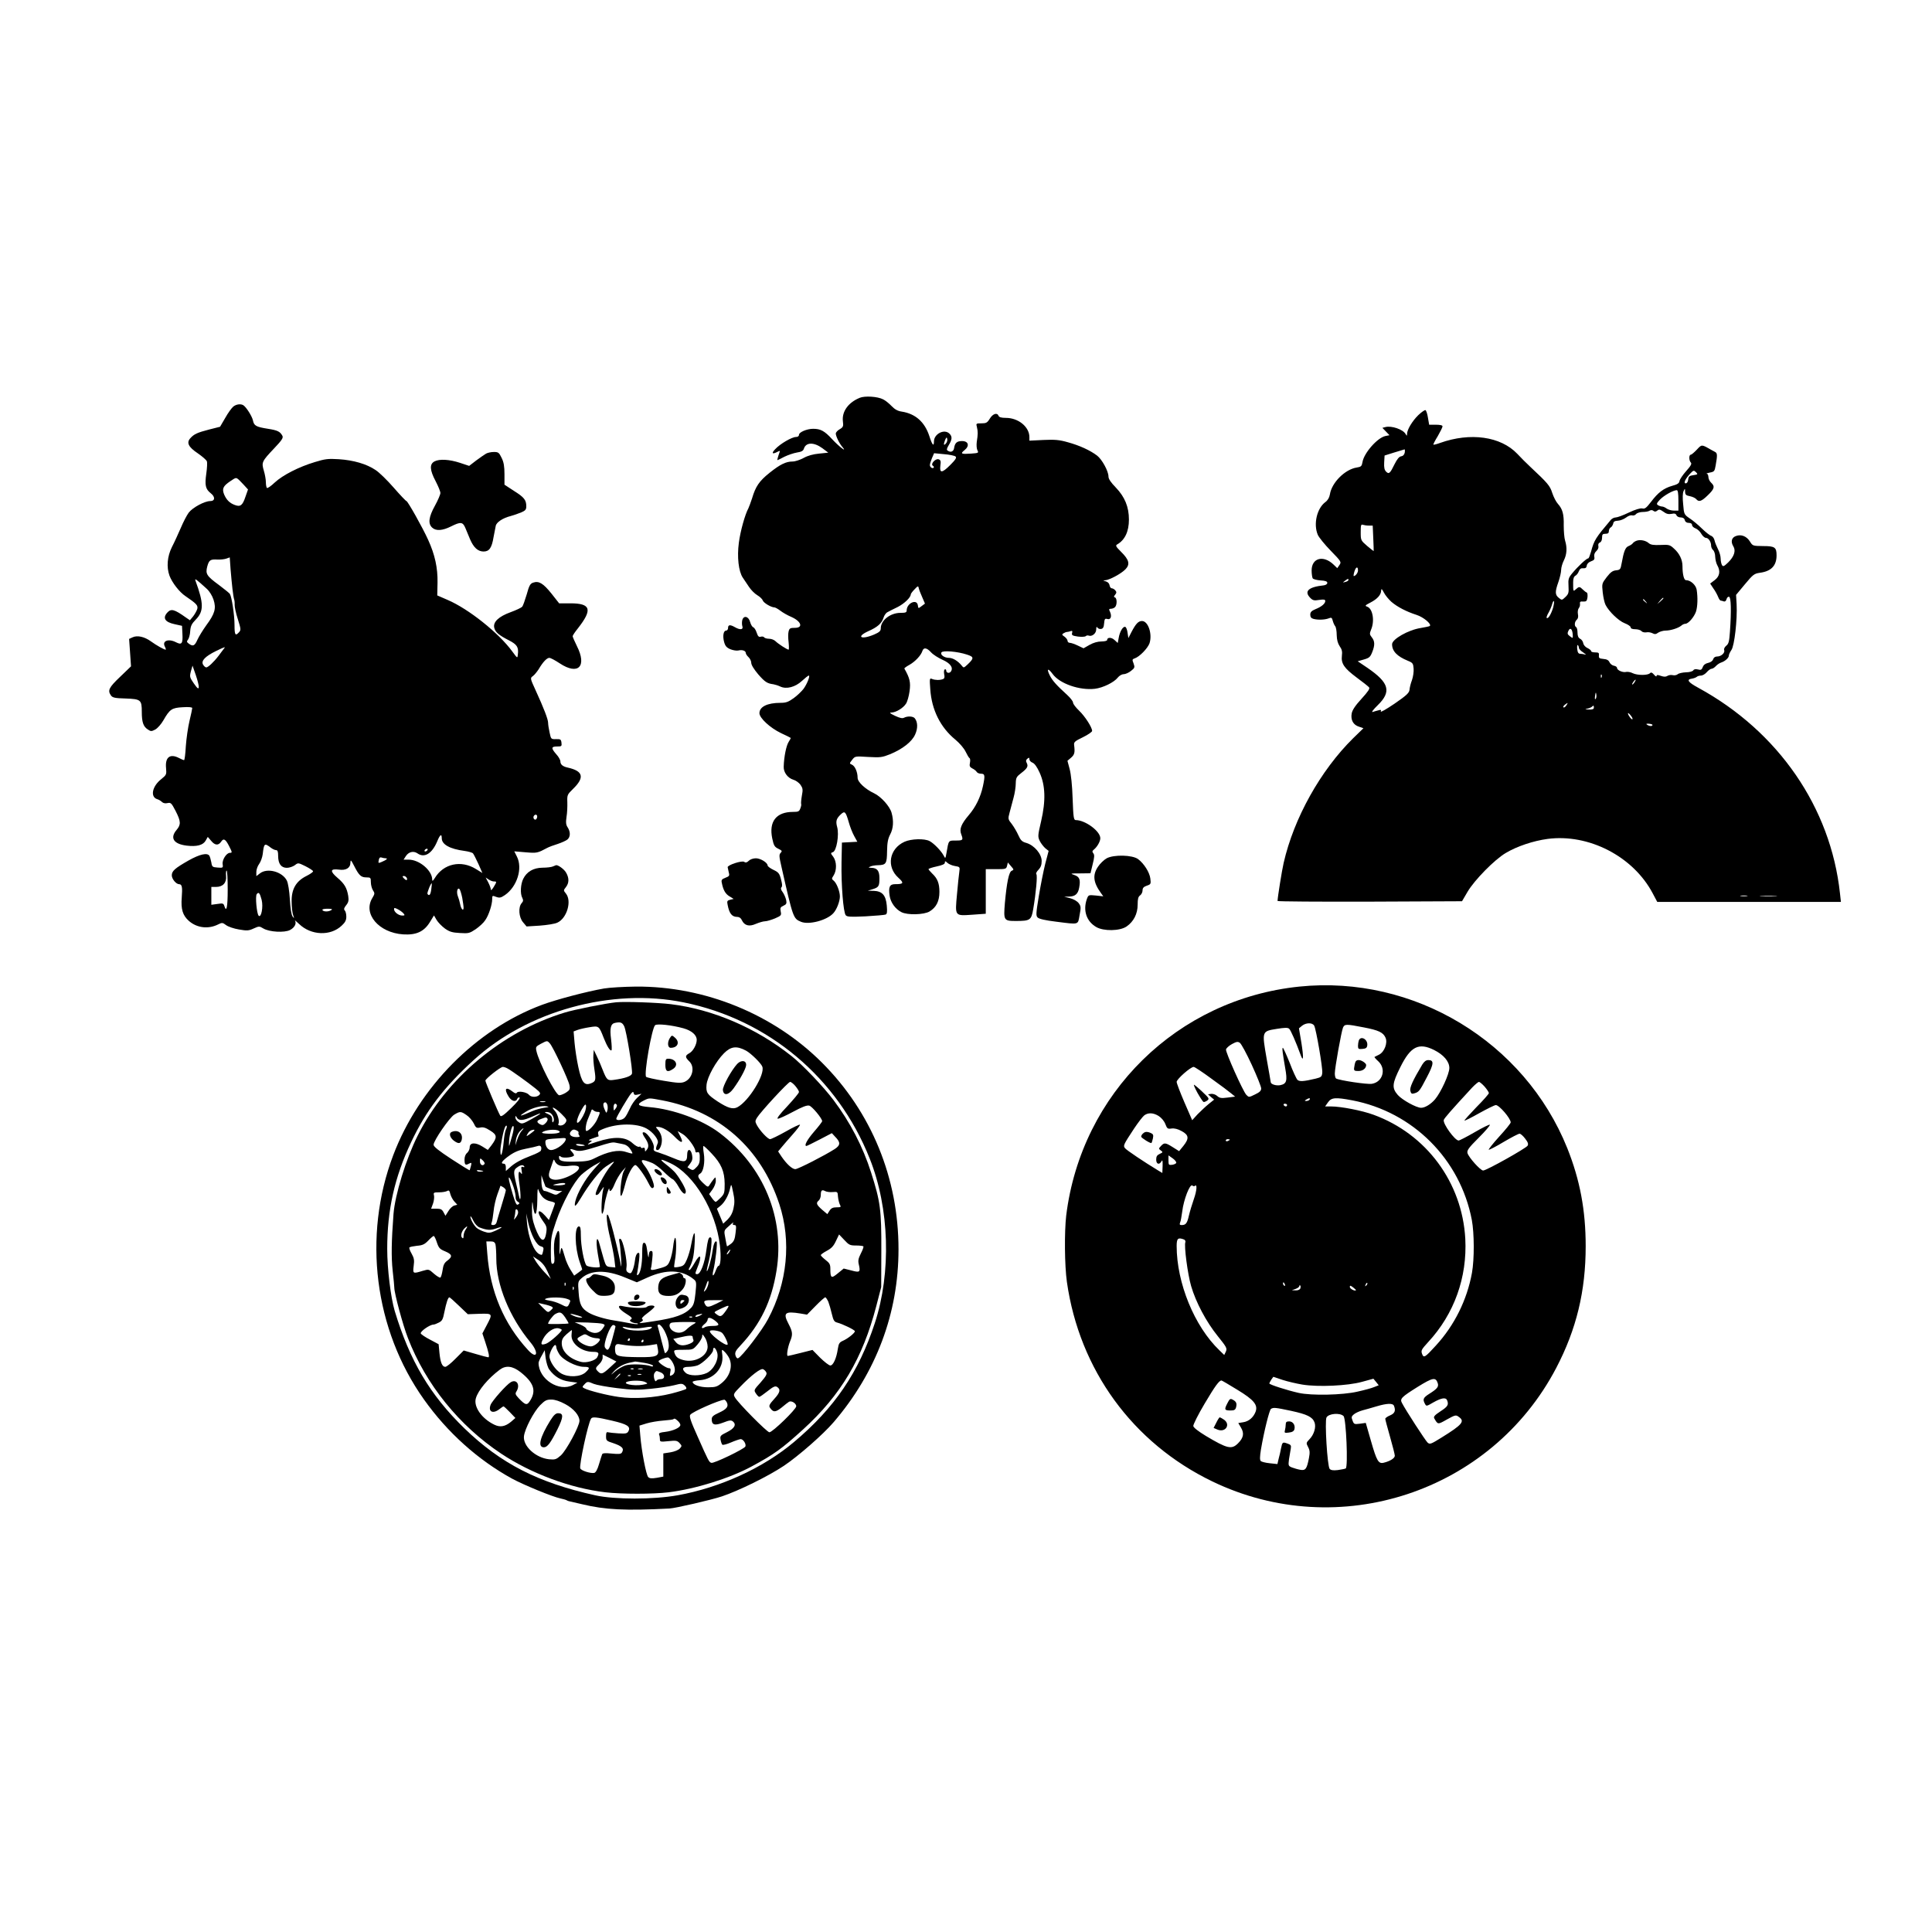 <?xml version="1.0" encoding="UTF-8" standalone="yes"?>
<svg version="1.0" xmlns="http://www.w3.org/2000/svg" width="100mm" height="100mm" viewBox="0 0 1417 850" preserveAspectRatio="xMidYMid meet">
  <g transform="translate(0,850) scale(0.1,-0.1)" fill="#000000" stroke="none">
    <path d="M6305 8417 c-83 -34 -131 -100 -123 -171 5 -38 2 -44 -23 -59 -16 -9
-29 -23 -29 -32 0 -19 26 -73 49 -99 38 -45 -26 4 -76 58 -56 61 -85 76 -139
76 -46 0 -104 -25 -104 -44 0 -10 -9 -16 -22 -16 -30 0 -116 -50 -152 -89 -30
-31 -22 -40 16 -20 17 9 20 9 16 -2 -11 -30 -19 -59 -16 -59 2 0 25 11 51 25
27 13 68 27 92 31 33 5 46 12 51 28 15 48 73 49 135 4 l44 -33 -68 -7 c-43 -4
-83 -15 -113 -32 -26 -14 -62 -26 -81 -26 -49 0 -91 -21 -169 -83 -75 -60
-102 -99 -128 -187 -10 -30 -22 -63 -27 -73 -25 -46 -59 -168 -70 -253 -14
-104 -2 -210 29 -256 9 -14 30 -44 45 -67 15 -23 43 -51 62 -62 19 -11 37 -29
40 -39 6 -17 61 -50 85 -50 6 0 26 -11 43 -24 18 -14 53 -34 79 -45 74 -32 92
-81 28 -81 -34 0 -40 -3 -46 -26 -4 -14 -4 -50 0 -80 3 -30 3 -54 0 -54 -11 0
-77 43 -96 62 -10 10 -31 18 -47 18 -17 0 -33 5 -36 10 -4 6 -15 8 -25 5 -14
-4 -21 2 -30 29 -6 19 -17 37 -25 40 -8 3 -18 20 -23 38 -11 43 -48 52 -58 14
-3 -13 -3 -34 1 -45 8 -25 -17 -28 -55 -6 -35 20 -50 18 -50 -5 0 -11 -6 -20
-14 -20 -20 0 -27 -40 -15 -84 8 -29 18 -41 46 -53 20 -8 46 -12 59 -9 28 7
54 -2 54 -19 0 -6 9 -20 20 -30 11 -10 20 -29 20 -42 0 -15 20 -47 51 -84 50
-57 66 -67 112 -73 12 -2 34 -9 49 -16 45 -22 111 -5 160 41 23 21 45 39 50
39 12 0 -13 -63 -39 -98 -14 -18 -46 -49 -71 -67 -39 -28 -56 -35 -97 -35 -98
0 -155 -29 -155 -76 0 -35 77 -107 158 -146 37 -17 69 -33 71 -35 2 -1 -5 -15
-15 -30 -17 -26 -34 -108 -36 -181 -2 -42 30 -84 71 -96 18 -5 41 -22 52 -37
17 -25 19 -35 10 -81 -5 -29 -7 -56 -5 -60 2 -3 0 -18 -6 -32 -8 -23 -15 -26
-54 -26 -123 0 -178 -71 -152 -195 11 -52 17 -62 44 -75 28 -14 30 -17 18 -30
-13 -13 -12 -26 5 -100 86 -381 87 -382 144 -406 58 -24 190 11 237 63 25 27
48 87 48 123 0 38 -25 101 -47 117 -14 11 -14 14 1 37 24 38 23 101 -2 136
-21 27 -21 29 -3 35 26 8 47 127 31 184 -12 44 -6 63 29 95 27 25 34 17 56
-59 9 -33 27 -79 40 -102 l23 -42 -56 -3 -57 -3 -3 -145 c-3 -163 13 -367 31
-388 10 -12 35 -13 145 -8 73 4 140 10 147 13 11 4 13 19 9 66 -7 77 -34 106
-97 108 l-42 1 35 11 c45 14 50 22 50 81 0 54 -16 75 -60 76 -23 1 -23 2 -5
10 11 5 36 9 55 9 59 2 65 11 66 103 1 64 7 92 23 123 23 43 27 99 10 159 -13
47 -77 118 -127 142 -66 31 -122 83 -122 114 0 42 -19 86 -41 96 -20 9 -20 9
1 36 21 27 21 27 118 21 89 -5 102 -3 160 20 92 38 161 92 184 145 21 46 19
92 -3 119 -13 15 -52 17 -78 4 -12 -7 -31 -3 -67 14 -40 19 -44 24 -24 24 32
1 85 33 105 65 9 13 21 54 26 91 9 65 2 96 -38 166 -2 3 14 15 36 27 43 24 86
70 96 102 9 28 32 25 63 -9 15 -17 53 -41 84 -55 57 -25 81 -57 63 -85 -10
-17 -35 -13 -35 5 0 8 -5 12 -11 9 -6 -4 -7 -19 -4 -36 5 -21 2 -31 -9 -35
-23 -9 -58 -8 -80 1 -18 8 -19 4 -13 -76 10 -150 74 -279 184 -369 31 -26 63
-63 75 -88 11 -23 24 -45 29 -48 5 -2 6 -18 3 -33 -5 -24 -2 -32 17 -42 13 -6
28 -18 32 -25 4 -8 19 -14 32 -14 29 0 31 -12 14 -92 -17 -79 -53 -153 -104
-212 -55 -65 -70 -102 -55 -140 16 -43 13 -46 -40 -46 -55 0 -52 3 -68 -90 -8
-44 -8 -45 -21 -20 -19 35 -71 89 -103 106 -38 20 -135 17 -184 -5 -112 -51
-135 -183 -45 -264 43 -39 39 -47 -24 -47 -40 0 -50 -21 -40 -86 7 -48 42 -97
86 -119 43 -23 166 -20 207 5 49 30 72 75 72 143 0 63 -14 99 -54 136 -14 14
-26 28 -26 31 0 4 27 13 60 20 41 9 60 17 60 28 0 13 3 13 19 -2 10 -9 35 -20
55 -23 36 -6 37 -7 32 -42 -3 -20 -11 -94 -17 -164 -15 -164 -18 -160 114
-151 l97 7 0 163 0 164 75 0 c71 0 75 1 81 24 l6 25 23 -27 c22 -25 22 -27 5
-34 -20 -8 -36 -84 -50 -238 -10 -125 -8 -130 80 -130 106 0 114 6 128 87 20
117 32 247 23 256 -5 5 2 19 15 32 17 18 24 35 24 65 0 51 -53 114 -111 132
-33 9 -43 19 -60 57 -11 25 -33 62 -48 82 -28 35 -29 37 -16 85 7 27 20 76 29
109 9 32 16 80 16 105 1 40 5 48 40 75 46 35 53 50 40 75 -7 13 -6 21 5 30 12
10 15 9 15 -4 0 -9 10 -20 23 -25 15 -6 33 -31 52 -73 42 -93 46 -205 11 -356
-25 -106 -25 -114 -10 -145 8 -17 27 -41 40 -53 l25 -20 -25 -95 c-13 -52 -34
-158 -47 -237 -21 -127 -22 -144 -8 -157 10 -10 58 -21 134 -30 173 -22 160
-25 173 48 11 56 10 65 -6 87 -11 15 -37 30 -63 37 l-44 11 37 1 c44 1 65 20
73 65 11 59 3 80 -35 93 -33 11 -31 12 41 12 l77 1 16 66 c13 51 14 69 5 80
-9 12 -9 17 3 27 25 20 48 60 48 84 0 52 -111 133 -180 133 -15 0 -18 19 -23
158 -3 97 -12 180 -22 217 l-16 60 27 23 c25 22 29 37 22 92 -3 22 5 29 65 58
37 18 67 39 67 46 0 26 -52 107 -96 149 -24 23 -44 49 -44 59 0 9 -19 34 -42
55 -77 70 -109 105 -128 143 -26 51 -14 58 20 12 51 -71 197 -122 310 -109 59
7 141 47 168 82 11 14 30 25 43 25 13 0 38 11 54 24 28 22 29 26 19 55 -11 27
-10 31 8 37 35 11 96 74 109 111 22 68 -10 163 -55 163 -27 0 -45 -19 -77 -80
l-23 -45 -6 39 c-3 22 -10 41 -17 43 -16 6 -40 -34 -48 -80 l-7 -38 -24 22
c-22 21 -54 21 -54 -1 0 -5 -19 -10 -42 -10 -27 0 -59 -9 -87 -25 l-44 -25
-42 20 c-23 11 -49 20 -58 20 -9 0 -17 6 -17 14 0 8 -10 22 -22 31 -20 13 -21
17 -8 25 8 5 20 10 27 10 6 0 18 3 26 6 12 4 14 0 10 -14 -4 -16 2 -20 43 -26
26 -3 52 -2 57 3 5 5 15 7 22 4 24 -9 55 16 55 45 0 19 3 23 9 14 5 -8 17 -12
27 -10 14 2 20 13 22 41 3 32 6 37 23 32 25 -8 35 18 21 51 -10 20 -9 24 6 24
10 0 23 5 30 12 16 16 15 65 0 71 -10 3 -10 7 1 20 11 14 11 20 1 32 -7 8 -18
15 -26 15 -7 0 -14 10 -16 22 -2 14 -13 25 -28 29 -21 6 -22 7 -4 8 31 2 117
48 148 80 36 37 28 70 -32 129 -38 38 -42 46 -28 54 56 32 86 94 86 182 0 93
-30 166 -96 235 -37 38 -54 63 -54 81 0 39 -47 125 -83 153 -51 39 -130 75
-214 98 -63 18 -96 21 -180 17 l-103 -5 0 26 c0 75 -81 141 -172 141 -34 0
-50 5 -54 15 -10 26 -42 16 -64 -20 -19 -31 -27 -35 -62 -35 -39 0 -40 -1 -33
-27 8 -33 8 -53 -1 -109 -3 -24 -1 -51 5 -62 10 -19 7 -20 -47 -24 -73 -5 -81
-1 -47 26 38 31 28 66 -19 66 -37 0 -52 -13 -58 -50 -3 -26 -24 -36 -46 -21
-11 6 -9 15 7 42 25 41 26 62 5 83 -37 38 -114 -1 -114 -57 0 -41 -13 -26 -34
40 -34 103 -101 163 -202 179 -29 4 -51 16 -74 40 -18 19 -46 42 -63 50 -40
21 -134 27 -172 11z m634 -333 c-17 -21 -21 -11 -8 22 10 23 13 25 16 11 3
-10 -1 -25 -8 -33z m69 -97 c10 -8 2 -22 -39 -63 -60 -60 -79 -61 -72 -4 5 32
2 41 -12 46 -23 9 -63 -35 -43 -47 7 -4 9 -11 6 -14 -9 -10 -28 4 -28 19 0 8
7 30 15 50 l16 37 72 -7 c40 -3 78 -11 85 -17z m-245 -1030 l21 -49 -24 -18
c-25 -19 -25 -19 -28 5 -7 51 -82 16 -82 -37 0 -15 -9 -18 -46 -18 -74 0 -144
-55 -144 -113 0 -20 -10 -29 -49 -46 -94 -40 -135 -18 -44 24 70 31 99 57 113
99 5 17 18 36 29 41 10 6 44 23 75 38 49 25 96 70 96 93 0 4 12 21 28 37 23
25 27 26 30 10 2 -10 13 -40 25 -66z m329 -423 c53 -17 53 -27 3 -74 -27 -25
-27 -25 -43 -5 -27 33 -64 55 -92 55 -34 0 -66 23 -55 40 10 16 118 7 187 -16z"/>
    <path d="M1711 8353 c-12 -10 -39 -47 -59 -83 l-38 -65 -79 -20 c-89 -23 -112
-34 -139 -64 -30 -33 -14 -65 55 -111 33 -23 63 -49 66 -58 4 -8 2 -49 -4 -91
-12 -84 -6 -113 32 -143 35 -27 33 -58 -3 -58 -41 0 -129 -47 -158 -85 -14
-19 -40 -69 -58 -112 -19 -43 -47 -106 -65 -140 -34 -68 -41 -147 -18 -210 19
-51 73 -121 117 -150 82 -56 93 -68 87 -94 -4 -13 -17 -37 -30 -54 l-24 -29
-28 19 c-87 62 -110 68 -138 37 -36 -40 -17 -70 54 -85 l54 -12 3 -59 c4 -71
-5 -83 -46 -62 -58 30 -106 10 -82 -33 6 -12 8 -21 5 -21 -11 0 -68 32 -108
61 -47 34 -99 46 -134 30 l-26 -12 7 -100 7 -101 -80 -77 c-83 -79 -93 -100
-67 -137 12 -16 29 -20 108 -22 111 -4 118 -10 118 -98 0 -75 11 -108 44 -129
22 -15 27 -15 54 -1 17 9 44 39 61 69 46 80 61 91 142 95 44 3 69 0 69 -6 0
-6 -9 -48 -20 -94 -11 -46 -23 -129 -27 -185 -3 -57 -9 -103 -13 -103 -4 0
-21 7 -36 15 -67 35 -104 7 -96 -74 4 -47 3 -49 -36 -81 -66 -52 -81 -129 -30
-146 12 -3 28 -13 36 -21 9 -9 25 -12 41 -8 24 5 29 0 59 -58 39 -76 40 -100
7 -139 -50 -59 -22 -103 73 -115 75 -9 121 3 140 36 l16 28 24 -28 c28 -35 54
-37 74 -7 18 27 32 19 58 -32 24 -47 24 -50 6 -50 -25 0 -58 -52 -53 -83 4
-27 2 -28 -37 -25 -38 3 -41 5 -46 38 -4 20 -10 41 -14 48 -15 25 -71 12 -153
-34 -100 -57 -123 -77 -123 -109 0 -27 32 -65 54 -65 21 0 25 -22 19 -98 -7
-85 7 -131 52 -171 60 -53 145 -62 217 -25 26 13 31 13 56 -6 16 -12 58 -26
94 -32 59 -10 71 -10 108 7 40 18 42 18 72 0 44 -26 155 -32 195 -11 33 17 49
47 37 68 -5 7 9 -4 30 -24 87 -84 230 -90 312 -12 26 24 34 40 34 66 0 19 -5
39 -11 45 -9 9 -6 19 10 39 17 21 20 35 15 68 -10 59 -27 89 -80 134 -56 48
-52 67 11 59 52 -8 85 12 85 51 1 24 4 21 27 -23 36 -71 51 -85 90 -85 31 0
33 -2 33 -35 0 -20 7 -46 15 -59 15 -22 14 -27 -4 -57 -71 -116 47 -255 226
-267 96 -6 153 20 196 90 l30 49 19 -33 c11 -18 38 -46 61 -63 34 -24 54 -30
110 -33 64 -4 71 -2 116 28 26 18 58 47 70 66 26 37 51 114 51 155 0 26 1 27
29 16 25 -9 34 -7 64 13 90 62 132 197 88 283 l-19 38 83 -7 c83 -7 87 -6 160
33 11 6 45 19 75 28 30 10 63 25 72 33 22 19 23 55 2 88 -13 19 -15 36 -9 77
5 29 7 77 6 108 -2 54 0 57 43 99 85 83 73 130 -39 155 -38 8 -55 23 -55 46 0
10 -13 34 -30 52 -39 45 -38 57 6 57 33 0 35 2 32 28 -3 24 -7 27 -40 26 -36
-1 -37 0 -47 48 -6 27 -11 59 -11 72 0 25 -31 106 -92 239 -40 87 -40 89 -20
103 11 8 30 31 43 51 31 53 60 83 78 83 9 0 43 -18 76 -40 136 -90 202 -23
126 127 -17 34 -31 67 -31 72 0 5 17 31 39 58 108 138 95 183 -56 183 l-82 0
-56 71 c-61 76 -93 95 -134 81 -22 -7 -30 -21 -48 -87 -13 -43 -27 -83 -33
-90 -6 -7 -44 -25 -85 -40 -88 -32 -130 -72 -120 -114 7 -32 34 -55 107 -92
60 -31 73 -50 66 -105 -3 -29 -3 -28 -40 22 -99 136 -321 313 -475 379 l-76
33 2 94 c2 107 -19 205 -69 314 -40 89 -150 284 -159 284 -4 0 -46 44 -93 98
-47 54 -107 113 -134 130 -65 44 -161 72 -269 79 -79 5 -101 2 -176 -21 -117
-35 -236 -96 -294 -150 -26 -25 -52 -43 -57 -40 -4 3 -8 22 -8 42 0 20 -7 59
-15 85 -18 61 -15 68 77 165 56 59 67 76 59 91 -17 31 -35 40 -105 51 -88 14
-103 22 -111 62 -7 31 -47 94 -69 110 -19 13 -53 9 -75 -9z m34 -531 c6 -4 24
-23 42 -42 l32 -35 -19 -54 c-21 -63 -37 -75 -77 -60 -39 14 -62 38 -79 77
-17 42 -8 62 44 97 40 27 42 28 57 17z m-40 -807 c4 -33 9 -67 12 -75 3 -8 5
-26 4 -40 -1 -14 9 -62 23 -105 23 -73 24 -81 9 -97 -27 -30 -33 -21 -33 55 0
70 -20 203 -34 226 -4 6 -41 36 -81 66 -90 66 -99 81 -85 135 13 48 23 54 75
51 22 -1 51 2 65 7 l25 9 6 -86 c4 -47 10 -113 14 -146z m-188 1 c19 -17 40
-51 49 -79 21 -64 10 -103 -53 -188 -25 -35 -54 -82 -65 -106 -20 -46 -33 -51
-63 -29 -16 12 -17 16 -6 30 7 9 15 37 16 62 3 38 10 53 41 85 59 60 59 118
-2 284 -8 22 4 13 83 -59z m122 -443 c-7 -10 -24 -31 -36 -48 -35 -46 -77 -85
-90 -85 -7 0 -17 9 -24 21 -15 28 16 60 95 99 73 35 72 34 55 13z m-181 -278
c-2 -16 -10 -10 -36 27 -31 45 -32 50 -22 89 l12 42 24 -69 c13 -38 23 -78 22
-89z m2482 -949 c0 -8 -4 -17 -9 -21 -12 -7 -24 12 -16 25 9 15 25 12 25 -4z
m-700 -159 c0 -46 60 -79 167 -93 29 -4 57 -12 62 -18 6 -7 23 -42 40 -78 l29
-66 -47 29 c-109 68 -238 40 -302 -66 -14 -22 -19 -25 -19 -12 0 67 -94 147
-173 147 l-37 0 16 25 c21 33 57 41 86 21 51 -36 107 -2 145 89 20 49 33 58
33 22z m-1257 -67 c14 -11 32 -20 41 -20 12 0 16 -10 16 -43 0 -57 22 -87 64
-87 18 0 44 9 58 19 24 19 25 19 78 -7 29 -15 55 -31 56 -37 2 -5 -21 -21 -49
-35 -76 -38 -110 -96 -108 -189 0 -38 5 -82 11 -98 9 -25 9 -26 -4 -10 -9 12
-16 57 -20 125 -4 65 -13 119 -22 138 -33 66 -144 96 -198 53 l-26 -20 0 31
c0 17 9 43 21 59 11 15 23 48 26 72 9 78 13 82 56 49z m1152 -20 c-3 -5 -11
-10 -16 -10 -6 0 -7 5 -4 10 3 6 11 10 16 10 6 0 7 -4 4 -10z m-307 -60 c20 0
7 -12 -29 -27 -24 -10 -26 -10 -21 14 3 16 9 22 19 19 8 -3 22 -6 31 -6z
m-1158 -230 c0 -130 -9 -171 -25 -119 -6 19 -12 20 -51 14 l-44 -6 0 65 0 66
35 0 c50 0 78 31 73 81 -2 21 0 39 4 39 5 0 8 -63 8 -140z m1314 85 c3 -8 2
-15 -3 -15 -5 0 -14 7 -21 15 -10 12 -10 15 3 15 8 0 17 -7 21 -15z m638 -25
c23 0 22 -2 -2 -42 -11 -18 -20 -26 -20 -18 0 9 -8 32 -19 53 l-19 36 21 -14
c12 -8 29 -15 39 -15z m-459 -58 c-5 -40 -15 -52 -28 -33 -4 8 26 83 32 77 1
-1 -1 -20 -4 -44z m227 -61 c5 -30 10 -62 10 -73 0 -29 -18 -12 -25 25 -3 17
-11 44 -17 59 -12 31 -3 67 12 52 5 -5 14 -34 20 -63z m-1471 -16 c13 -51 -3
-135 -22 -116 -14 14 -26 144 -14 158 14 19 23 8 36 -42z m1040 -99 c12 -14
10 -16 -9 -16 -27 0 -60 26 -60 47 0 11 5 11 28 -1 16 -8 34 -22 41 -30z
m-529 24 c-20 -13 -57 -13 -65 0 -4 6 11 10 37 10 31 0 39 -3 28 -10z"/>
    <path d="M10402 8290 c-43 -42 -82 -106 -82 -137 -1 -17 -1 -17 -11 -1 -19 34
-103 62 -147 51 l-23 -6 26 -27 26 -27 -30 -6 c-58 -12 -157 -124 -168 -191
-5 -30 -10 -35 -42 -40 -86 -13 -184 -111 -197 -197 -4 -24 -16 -44 -34 -57
-61 -46 -88 -160 -55 -239 8 -19 51 -72 95 -117 78 -80 79 -83 64 -105 l-16
-23 -27 26 c-75 72 -161 49 -161 -43 0 -25 4 -51 8 -58 4 -6 30 -13 57 -15 36
-2 50 -7 50 -18 0 -9 -11 -16 -25 -18 -114 -12 -148 -44 -99 -93 18 -18 28
-20 65 -14 34 5 44 3 44 -8 0 -19 -27 -42 -72 -60 -29 -12 -38 -22 -38 -40 0
-17 7 -27 23 -31 33 -9 82 -7 110 3 22 9 26 7 32 -17 4 -15 12 -33 18 -40 6
-7 11 -37 11 -65 1 -36 8 -61 22 -82 16 -22 20 -40 16 -69 -7 -58 17 -92 108
-160 44 -32 85 -65 91 -72 8 -9 -6 -30 -55 -84 -46 -50 -67 -82 -72 -107 -9
-48 11 -85 54 -98 l32 -11 -76 -74 c-239 -236 -434 -585 -509 -913 -13 -55
-44 -251 -45 -280 0 -4 304 -6 677 -5 l676 3 41 70 c50 85 198 236 280 284 82
49 202 89 306 103 302 40 628 -128 771 -398 l34 -64 673 0 674 0 -7 63 c-68
630 -452 1187 -1038 1507 -78 42 -91 62 -46 68 13 2 28 8 34 13 5 5 19 9 30 9
12 0 31 11 43 25 12 14 28 25 35 25 8 0 22 9 32 20 10 11 27 22 39 26 28 9 56
34 56 51 0 8 9 26 19 41 22 31 44 223 38 335 l-4 69 65 78 c59 71 68 78 109
84 84 11 123 52 123 128 0 59 -13 68 -98 68 -76 1 -77 1 -97 33 -24 39 -64 55
-102 41 -33 -11 -41 -42 -20 -76 20 -32 6 -75 -38 -118 -30 -29 -37 -32 -45
-20 -5 8 -10 30 -10 48 0 18 -9 50 -20 70 -10 20 -22 49 -25 64 -3 15 -14 29
-24 33 -11 3 -41 27 -68 53 -26 26 -67 60 -90 75 -41 28 -42 30 -48 103 -5 47
-4 83 3 97 10 21 11 21 11 -4 1 -22 7 -28 35 -33 19 -4 39 -13 46 -21 20 -24
39 -18 86 28 49 47 53 65 24 92 -11 10 -20 29 -20 42 0 12 -6 24 -12 24 -7 1
3 4 22 8 32 6 36 9 43 51 14 78 13 92 -5 101 -10 5 -26 14 -35 19 -63 36 -62
36 -98 -3 -19 -20 -39 -37 -44 -37 -15 0 -14 -43 0 -57 9 -9 0 -25 -34 -63
-25 -28 -47 -61 -49 -73 -2 -16 -15 -25 -53 -35 -63 -18 -104 -49 -156 -118
-34 -44 -45 -53 -64 -48 -14 3 -49 -7 -98 -30 -41 -20 -85 -36 -96 -36 -12 0
-28 -8 -36 -17 -113 -134 -123 -149 -146 -235 -8 -27 -16 -48 -20 -48 -13 0
-75 -58 -119 -111 -26 -32 -29 -42 -26 -92 3 -50 0 -59 -23 -81 -25 -24 -26
-24 -48 -6 -28 22 -29 44 -3 117 11 32 20 71 20 88 0 17 9 48 20 70 22 44 25
93 9 145 -6 19 -10 69 -10 111 2 84 -9 121 -43 159 -13 14 -31 49 -41 79 -17
54 -33 72 -161 192 -27 25 -70 68 -96 96 -121 127 -344 159 -567 79 -24 -9
-46 -14 -48 -12 -2 2 12 30 32 62 19 33 35 65 35 72 0 8 -17 12 -49 12 l-49 0
-9 52 c-4 28 -13 53 -18 55 -6 2 -30 -15 -53 -37z m-99 -274 c-3 -16 -13 -26
-27 -28 -14 -2 -29 -20 -47 -56 -34 -70 -42 -77 -63 -56 -12 12 -16 30 -14 67
l3 51 70 22 c39 12 73 22 76 23 3 1 4 -10 2 -23z m2117 -166 c-29 -4 -36 -9
-38 -32 -2 -17 -9 -28 -18 -28 -19 0 -4 32 33 72 23 24 26 25 42 10 15 -16 14
-17 -19 -22z m-110 -185 l0 -75 -33 0 c-18 0 -42 7 -53 15 -10 8 -26 15 -34
15 -8 0 -22 5 -30 10 -12 8 -10 14 15 41 29 30 96 68 123 69 8 0 12 -22 12
-75z m-155 -75 c13 11 21 9 45 -8 21 -16 37 -20 59 -16 23 5 32 2 37 -10 3 -9
17 -16 31 -16 16 0 27 -7 30 -20 3 -13 14 -20 29 -20 15 0 24 -6 24 -15 0 -9
11 -20 25 -25 14 -5 34 -23 43 -40 9 -16 25 -30 34 -30 19 0 38 -29 38 -58 0
-11 7 -25 15 -32 8 -7 15 -29 15 -49 1 -20 7 -47 15 -61 25 -44 18 -82 -19
-110 l-33 -25 23 -35 c14 -19 29 -47 35 -62 6 -16 15 -28 19 -28 5 0 15 -3 23
-6 9 -3 16 3 20 16 3 13 12 20 19 18 14 -5 17 -102 6 -257 -5 -70 -9 -88 -27
-102 -12 -10 -19 -24 -15 -32 7 -20 -22 -47 -51 -47 -15 0 -26 -7 -30 -20 -4
-13 -19 -23 -37 -27 -19 -4 -33 -14 -39 -30 -8 -21 -14 -24 -36 -18 -17 4 -29
2 -34 -7 -5 -7 -28 -14 -54 -14 -24 -1 -52 -7 -60 -14 -8 -7 -24 -10 -36 -7
-12 3 -29 1 -39 -5 -12 -8 -26 -8 -49 0 -23 8 -31 8 -31 -1 -1 -7 -9 -2 -19
10 -14 16 -21 19 -30 10 -16 -16 -91 -16 -125 0 -15 8 -37 12 -48 10 -25 -7
-68 12 -68 29 0 7 -10 14 -22 16 -13 2 -27 13 -33 25 -7 16 -20 23 -45 25 -30
3 -35 6 -33 26 2 18 -2 22 -27 22 -17 0 -30 4 -30 9 0 6 -12 16 -27 23 -16 7
-29 23 -31 36 -2 12 -12 27 -23 32 -13 7 -19 21 -19 45 0 18 -4 37 -10 40 -15
9 -12 41 5 55 9 8 12 22 8 41 -3 16 0 35 6 43 7 8 11 23 9 33 -2 14 3 18 23
16 23 -1 28 3 32 30 2 18 0 34 -5 36 -6 2 -19 12 -29 22 -23 23 -28 23 -51 2
-20 -18 -20 -19 -20 51 0 26 5 42 16 48 10 5 21 20 26 34 7 17 16 23 32 21 17
-1 24 4 26 20 2 13 14 25 31 31 23 8 28 15 24 34 -3 15 3 30 15 41 12 11 18
26 15 37 -3 12 1 22 11 26 10 4 16 18 16 35 0 24 4 29 25 29 18 0 25 5 25 20
0 10 6 23 14 27 8 4 15 17 18 28 2 15 12 20 35 21 17 1 43 11 59 23 15 12 35
19 44 16 10 -3 23 1 30 10 7 8 29 15 49 15 20 0 43 4 51 10 9 5 19 5 27 -2 9
-7 17 -7 28 2z m-2115 -110 l28 0 4 -92 c2 -51 4 -94 3 -95 0 -1 -22 16 -48
38 -46 40 -47 41 -47 101 0 51 2 59 16 54 9 -3 28 -6 44 -6z m-80 -329 c0 -17
-18 -41 -31 -41 -3 0 -1 15 5 34 11 35 26 39 26 7z m-70 -70 c0 -5 -10 -11
-22 -14 -22 -6 -22 -6 -4 8 23 17 26 18 26 6z m315 -160 c43 -37 110 -72 185
-96 50 -16 111 -67 97 -81 -2 -3 -33 -9 -67 -15 -91 -14 -210 -82 -210 -119 0
-51 37 -89 115 -121 37 -15 40 -20 43 -58 2 -23 -4 -61 -12 -84 -9 -23 -17
-55 -18 -71 -3 -23 -20 -40 -110 -102 -59 -40 -104 -66 -101 -57 5 12 1 14
-18 8 -13 -3 -32 -9 -42 -12 -10 -3 6 19 37 49 103 100 86 165 -75 275 l-71
48 45 13 c39 11 47 18 61 53 21 52 20 82 -3 110 -16 21 -17 26 -5 56 28 65 12
156 -30 169 -17 6 -13 10 26 30 50 26 78 57 78 89 1 15 6 11 20 -16 10 -20 35
-50 55 -68z m1186 -43 c-14 -47 -37 -85 -47 -75 -3 3 3 21 14 39 10 18 22 46
26 62 4 15 10 26 13 22 3 -3 0 -25 -6 -48z m144 -197 c2 -29 1 -29 -20 -13
-19 14 -21 21 -12 40 13 28 29 15 32 -27z m45 -97 c0 -8 15 -24 33 -35 17 -12
24 -18 14 -15 -10 3 -27 6 -37 6 -13 0 -19 9 -22 34 -2 19 0 32 4 30 4 -3 8
-12 8 -20z m167 -216 c-3 -8 -6 -5 -6 6 -1 11 2 17 5 13 3 -3 4 -12 1 -19z
m241 -38 c-7 -10 -14 -17 -17 -15 -4 4 18 35 25 35 2 0 -1 -9 -8 -20z m-285
-121 c-6 -6 -7 3 -4 23 4 28 6 29 9 9 2 -13 0 -27 -5 -32z m-215 -48 c-7 -11
-16 -17 -21 -14 -4 3 0 11 10 19 24 18 25 17 11 -5z m202 -16 c0 -11 -10 -15
-37 -14 -28 1 -31 3 -13 6 14 3 29 9 35 14 12 12 15 11 15 -6z m283 -85 c-6
-6 -33 30 -33 43 0 5 9 -1 19 -14 11 -13 17 -26 14 -29z m147 -42 c0 -11 -22
-10 -39 1 -10 7 -7 9 12 8 15 -1 27 -5 27 -9z m693 -1255 c-13 -2 -33 -2 -45
0 -13 2 -3 4 22 4 25 0 35 -2 23 -4z m210 0 c-29 -2 -77 -2 -105 0 -29 2 -6 3
52 3 58 0 81 -1 53 -3z"/>
    <path d="M12003 7369 c-12 -4 -24 -13 -28 -19 -4 -6 -18 -15 -30 -20 -24 -9
-35 -36 -52 -130 -7 -41 -11 -45 -41 -48 -25 -3 -40 -14 -68 -50 -35 -46 -36
-48 -29 -112 4 -36 13 -77 21 -92 26 -50 96 -117 140 -134 24 -9 44 -23 44
-30 0 -9 12 -14 34 -14 18 0 39 -6 45 -14 6 -7 22 -11 35 -9 13 3 33 0 45 -6
17 -9 26 -9 43 4 13 8 37 15 54 15 37 0 93 18 115 36 8 8 22 14 30 14 22 0 64
49 78 89 12 37 14 105 5 161 -6 35 -45 70 -79 70 -14 0 -25 43 -25 102 0 48
-22 94 -64 131 -28 26 -36 28 -98 25 -50 -2 -71 1 -85 13 -22 20 -63 28 -90
18z m197 -422 c0 -2 -10 -12 -22 -23 l-23 -19 19 23 c18 21 26 27 26 19z
m-129 -24 c13 -16 12 -17 -3 -4 -17 13 -22 21 -14 21 2 0 10 -8 17 -17z"/>
    <path d="M3565 8008 c-11 -6 -43 -29 -72 -50 l-52 -40 -66 22 c-79 26 -152 30
-188 11 -38 -20 -35 -64 8 -145 19 -37 35 -75 35 -87 0 -11 -18 -53 -40 -93
-46 -83 -52 -132 -20 -161 28 -26 76 -22 138 9 70 35 86 34 105 -11 9 -21 25
-59 35 -84 26 -60 57 -89 99 -89 41 0 60 26 73 106 6 32 13 69 16 82 5 27 53
58 109 72 22 6 57 18 78 27 31 13 37 21 37 45 0 46 -16 66 -91 113 l-69 45 0
77 c0 57 -5 88 -21 120 -19 39 -24 43 -57 43 -21 0 -46 -6 -57 -12z"/>
    <path d="M8117 5040 c-20 -11 -49 -39 -64 -62 -41 -61 -35 -115 23 -195 l16
-22 -55 6 c-54 5 -54 5 -66 -27 -29 -84 -2 -163 69 -204 54 -32 174 -30 223 4
52 36 81 93 81 160 0 42 4 58 18 68 10 7 18 24 18 37 0 17 8 26 31 34 30 10
31 13 26 53 -6 46 -47 110 -90 142 -42 31 -177 34 -230 6z"/>
    <path d="M5492 5022 c-13 -13 -23 -16 -34 -8 -18 11 -124 -24 -121 -40 1 -5 5
-22 8 -37 7 -25 4 -29 -25 -40 -26 -10 -31 -16 -26 -37 10 -52 26 -81 56 -99
l31 -19 -25 -6 c-23 -6 -25 -10 -19 -39 12 -62 31 -87 71 -87 14 0 27 -9 33
-24 19 -40 54 -49 103 -27 24 10 54 19 67 19 13 0 46 10 73 21 46 20 48 23 42
51 -5 26 -2 32 20 42 22 10 25 17 20 42 -4 17 -15 43 -25 57 -14 18 -16 30 -9
37 7 7 5 25 -4 58 -11 43 -19 52 -55 69 -23 11 -42 25 -43 32 0 21 -52 53 -86
53 -20 0 -42 -8 -52 -18z"/>
    <path d="M4055 4980 c-11 -5 -45 -9 -76 -9 -67 -1 -115 -29 -141 -81 -20 -39
-24 -111 -7 -141 8 -16 7 -25 -5 -38 -26 -29 -21 -104 10 -140 l26 -31 96 6
c54 4 112 13 130 22 70 32 107 158 63 213 -19 23 -19 24 0 48 24 31 24 68 -1
109 -16 25 -60 56 -73 51 -1 0 -11 -4 -22 -9z"/>
    <path d="M9530 4099 c-895 -92 -1599 -782 -1710 -1679 -14 -120 -12 -367 5
-487 92 -645 482 -1181 1066 -1463 928 -448 2046 -79 2523 832 148 283 216
563 216 893 0 264 -42 486 -135 719 -314 781 -1125 1271 -1965 1185z m109
-287 c14 -26 63 -310 59 -346 -3 -28 -8 -32 -48 -42 -88 -21 -119 -23 -134 -9
-8 8 -34 64 -57 125 -24 60 -47 110 -50 110 -7 0 -2 -38 17 -148 17 -95 11
-116 -36 -126 -30 -6 -70 7 -70 22 0 4 -14 81 -30 172 -35 203 -36 201 75 219
56 9 80 10 90 1 11 -9 48 -93 85 -194 20 -55 22 -17 5 90 l-18 107 23 19 c29
23 76 24 89 0z m362 -12 c110 -21 144 -37 161 -76 17 -38 -8 -104 -47 -124
-16 -8 -32 -16 -34 -17 -2 -1 10 -16 28 -32 60 -56 33 -152 -47 -165 -34 -6
-239 25 -263 39 -5 4 -9 20 -9 37 0 40 48 307 60 336 12 27 23 27 151 2z
m-820 -275 c38 -83 69 -160 69 -173 0 -17 -11 -28 -45 -44 -45 -22 -45 -22
-64 -3 -25 27 -153 313 -149 333 2 9 21 27 43 39 33 18 43 20 58 10 11 -7 50
-80 88 -162z m1337 109 c70 -35 112 -84 112 -132 0 -44 -62 -179 -105 -230
-30 -35 -73 -62 -102 -62 -35 0 -138 57 -171 94 -45 52 -42 83 19 205 75 151
134 181 247 125z m-1632 -211 c66 -47 131 -96 146 -109 l27 -22 -55 -7 c-47
-6 -59 -4 -77 12 -12 11 -32 17 -45 15 l-22 -3 22 -20 23 -19 -40 -32 c-22
-18 -58 -52 -81 -75 l-40 -44 -57 131 c-31 72 -57 140 -57 150 0 20 102 110
125 110 7 0 66 -39 131 -87z m2003 -58 c17 -20 31 -41 31 -47 0 -6 -41 -53
-92 -104 -50 -52 -90 -96 -87 -98 2 -2 51 22 109 55 58 32 112 59 121 59 25 0
109 -98 109 -127 0 -7 -38 -54 -85 -105 -46 -51 -80 -94 -76 -96 4 -1 54 24
110 58 56 33 108 60 116 60 8 0 26 -16 41 -36 21 -27 25 -40 18 -52 -13 -20
-302 -182 -326 -182 -20 0 -106 96 -115 128 -5 20 9 39 83 113 48 48 85 91 81
95 -3 3 -53 -21 -111 -55 -57 -33 -111 -61 -118 -61 -27 0 -115 121 -109 150
3 13 52 69 208 238 22 23 45 42 50 42 6 0 25 -16 42 -35z m-1284 -95 c-3 -5
-14 -10 -23 -10 -15 0 -15 2 -2 10 20 13 33 13 25 0z m312 -5 c446 -85 793
-432 878 -878 18 -97 19 -286 1 -387 -36 -198 -128 -385 -265 -534 -80 -88
-89 -93 -101 -61 -9 25 -5 32 45 87 191 206 287 475 272 758 -23 413 -286 768
-673 909 -84 31 -239 61 -311 61 l-44 0 21 30 c25 36 55 38 177 15z m-477 -35
c0 -5 -4 -10 -9 -10 -6 0 -13 5 -16 10 -3 6 1 10 9 10 9 0 16 -4 16 -10z
m-942 -80 c20 -13 40 -36 49 -59 13 -34 17 -37 45 -33 21 3 46 -3 75 -19 53
-29 56 -54 12 -109 l-31 -38 -46 29 c-54 34 -63 35 -87 9 -18 -19 -18 -21 -1
-33 16 -12 16 -14 -8 -25 -20 -9 -26 -19 -26 -42 0 -34 23 -41 39 -12 7 13 9
4 8 -35 l-2 -51 -35 21 c-99 60 -227 146 -238 160 -16 19 -13 25 66 145 30 45
64 89 75 97 29 21 66 19 105 -5z m522 -174 c0 -2 -7 -6 -15 -10 -8 -3 -15 -1
-15 4 0 6 7 10 15 10 8 0 15 -2 15 -4z m-393 -170 c-2 -6 -16 -12 -30 -14 -25
-3 -27 -1 -27 33 l0 36 30 -21 c17 -12 29 -27 27 -34z m136 -169 c19 18 15
-34 -6 -94 -13 -37 -30 -93 -37 -123 -13 -58 -23 -70 -54 -70 -13 0 -16 4 -11
18 5 9 11 46 16 82 10 85 56 205 74 190 6 -5 15 -7 18 -3z m-79 -393 c8 -3 12
-12 10 -19 -11 -26 17 -236 42 -322 35 -120 111 -263 195 -367 66 -82 70 -90
60 -114 l-12 -25 -35 34 c-184 176 -314 495 -314 766 0 55 10 64 54 47z m740
-330 c3 -8 2 -12 -4 -9 -6 3 -10 10 -10 16 0 14 7 11 14 -7z m597 -7 c-10 -9
-11 -8 -5 6 3 10 9 15 12 12 3 -3 0 -11 -7 -18z m-484 -22 c-4 -9 -18 -15 -34
-14 l-28 1 28 10 c15 5 27 15 27 21 0 5 3 8 6 4 4 -3 4 -13 1 -22z m408 -13
c-8 -9 -45 11 -45 24 0 12 4 12 24 -3 13 -10 23 -20 21 -21z m-393 -692 c116
-19 333 -9 437 20 l84 23 20 -24 19 -24 -33 -13 c-18 -8 -74 -23 -124 -34
-108 -25 -335 -30 -430 -9 -85 19 -215 61 -215 69 0 4 7 17 14 28 l15 21 69
-23 c37 -12 102 -27 144 -34z m993 10 c8 -26 -4 -41 -61 -77 -46 -29 -51 -41
-33 -74 10 -19 12 -19 63 11 59 33 91 38 100 14 12 -32 5 -45 -49 -80 -44 -29
-53 -40 -45 -53 26 -45 25 -45 92 -7 60 33 66 35 86 20 48 -33 29 -57 -126
-153 -79 -49 -85 -51 -102 -36 -16 15 -161 238 -188 291 -16 30 -3 43 117 118
110 68 131 72 146 26z m-1470 -48 c122 -74 152 -111 134 -161 -16 -42 -50 -71
-90 -77 l-37 -6 20 -34 c25 -42 18 -75 -22 -115 -47 -47 -79 -39 -235 54 -56
34 -91 61 -93 73 -1 11 36 85 83 164 77 130 107 171 124 170 3 0 56 -31 116
-68z m1149 -118 c14 -36 6 -55 -29 -70 -19 -8 -35 -19 -35 -25 0 -6 16 -65 35
-132 19 -67 35 -129 35 -139 0 -18 -35 -40 -81 -51 -39 -10 -52 13 -94 160
l-38 132 -43 -6 c-41 -5 -44 -4 -54 23 -10 25 -8 31 10 46 12 10 41 23 63 29
23 6 69 19 102 29 77 23 121 25 129 4z m-753 -37 c115 -25 155 -44 170 -84 13
-34 -3 -89 -36 -123 -26 -27 -26 -29 -11 -58 13 -24 14 -41 6 -82 -15 -78 -25
-92 -63 -85 -18 3 -45 11 -61 17 -27 11 -28 13 -22 61 4 27 10 62 13 77 4 24
1 29 -26 38 -34 12 -36 11 -46 -38 -3 -19 -11 -52 -17 -74 l-9 -39 -56 6 c-31
3 -61 11 -66 16 -8 8 -7 33 1 84 23 135 62 291 74 299 19 11 31 10 149 -15z
m383 -38 c19 -18 34 -373 16 -384 -5 -3 -31 -8 -58 -12 -35 -4 -51 -1 -60 9
-17 21 -37 350 -23 377 16 29 99 36 125 10z"/>
    <path d="M9966 3704 c-3 -9 -6 -27 -6 -40 0 -22 4 -25 33 -22 25 2 33 8 35 26
6 43 -47 74 -62 36z"/>
    <path d="M9936 3529 c-9 -48 -9 -49 29 -49 30 0 55 19 55 44 0 13 -34 36 -54
36 -18 0 -25 -7 -30 -31z"/>
    <path d="M10432 3528 c-70 -117 -94 -170 -88 -194 5 -20 11 -24 29 -18 34 10
39 16 91 116 53 100 55 128 12 128 -17 0 -30 -10 -44 -32z"/>
    <path d="M8783 3319 c20 -35 40 -65 44 -66 5 -2 17 3 27 10 17 13 15 17 -34
63 -28 27 -57 51 -62 53 -6 2 6 -25 25 -60z"/>
    <path d="M8400 3032 c-15 -5 -30 -21 -30 -34 0 -9 70 -52 75 -46 3 2 7 18 11
34 5 25 2 32 -18 40 -12 6 -30 9 -38 6z"/>
    <path d="M9001 1041 c-23 -45 -20 -51 25 -51 27 0 35 5 40 24 7 29 1 42 -26
56 -17 9 -22 5 -39 -29z"/>
    <path d="M8921 901 l-20 -39 28 -12 c60 -25 100 39 46 74 -13 9 -27 16 -29 16
-3 0 -15 -18 -25 -39z"/>
    <path d="M9430 888 c0 -13 -3 -32 -6 -44 -5 -18 -2 -20 29 -16 25 3 37 10 41
25 7 30 -11 57 -39 57 -19 0 -25 -5 -25 -22z"/>
    <path d="M4430 4085 c-127 -22 -350 -81 -455 -120 -482 -179 -902 -603 -1091
-1103 -225 -594 -139 -1279 226 -1792 172 -242 395 -442 644 -579 84 -46 298
-134 356 -146 19 -4 40 -10 45 -13 6 -4 15 -7 21 -8 6 -1 49 -11 95 -22 166
-40 317 -48 639 -31 43 2 307 63 385 89 122 41 337 146 454 224 106 71 288
230 365 320 313 365 476 800 476 1268 0 522 -198 1006 -561 1369 -355 355
-858 561 -1364 558 -88 -1 -194 -7 -235 -14z m585 -102 c621 -126 1129 -553
1364 -1146 145 -364 159 -836 37 -1207 -118 -360 -295 -621 -591 -870 -226
-191 -543 -336 -855 -392 -179 -32 -461 -32 -605 0 -419 93 -691 232 -959 491
-252 245 -400 494 -511 861 -29 98 -55 308 -55 455 0 285 53 524 176 784 108
229 238 400 457 600 395 362 1014 532 1542 424z"/>
    <path d="M4520 3984 c-73 -7 -310 -54 -380 -76 -458 -140 -868 -483 -1077
-903 -85 -169 -166 -433 -177 -575 -15 -199 -17 -314 -6 -415 7 -60 12 -117
12 -125 0 -40 63 -275 100 -369 131 -340 375 -642 683 -847 219 -146 508 -254
765 -284 120 -14 349 -14 464 0 196 24 446 102 606 188 169 91 225 132 379
272 279 254 438 522 538 906 l36 139 1 265 c1 303 -7 362 -75 575 -60 189
-154 370 -276 532 -72 96 -226 258 -307 322 -260 207 -577 343 -886 381 -97
12 -333 20 -400 14z m58 -176 c17 -35 64 -325 57 -348 -6 -18 -51 -34 -131
-45 -48 -7 -54 -2 -84 74 -11 30 -31 75 -43 100 l-22 46 -3 -38 c-2 -21 2 -70
8 -108 12 -78 9 -86 -27 -100 -47 -18 -67 7 -91 118 -12 54 -24 135 -28 180
l-7 83 29 11 c16 6 55 15 88 20 68 11 69 11 104 -79 24 -61 48 -99 57 -90 3 3
2 39 -3 79 -11 85 -3 116 30 122 39 8 52 3 66 -25z m435 -15 c60 -17 97 -49
97 -85 0 -34 -27 -83 -53 -97 -33 -18 -34 -29 -2 -60 44 -41 25 -126 -35 -151
-25 -10 -50 -9 -151 8 -67 11 -125 24 -130 29 -18 18 42 359 66 379 16 12 121
1 208 -23z m-980 -111 c24 -27 138 -270 144 -308 5 -29 1 -35 -28 -54 -19 -11
-40 -19 -48 -18 -28 5 -151 247 -167 326 -6 28 -3 32 32 51 48 25 47 25 67 3z
m1439 -53 c35 -19 110 -92 119 -117 22 -56 -99 -254 -183 -298 -33 -17 -70 -6
-144 42 -78 52 -87 65 -82 123 6 58 69 172 128 231 51 51 93 56 162 19z
m-1749 -131 c27 -14 148 -101 204 -146 36 -29 40 -36 28 -48 -18 -18 -59 -18
-75 1 -16 20 -80 31 -89 16 -5 -8 -15 -6 -33 9 -49 38 -63 19 -28 -37 21 -35
54 -44 64 -17 3 8 11 12 17 9 6 -4 -19 -36 -62 -77 -53 -52 -74 -66 -80 -56
-15 23 -109 246 -109 257 0 14 111 101 128 101 7 0 23 -5 35 -12z m2111 -129
c14 -17 26 -36 26 -43 0 -8 -39 -54 -86 -105 -56 -59 -80 -91 -69 -91 10 0 60
23 112 51 67 36 101 49 118 45 21 -5 95 -94 95 -114 0 -5 -27 -40 -60 -78 -51
-59 -75 -104 -55 -104 3 0 46 21 96 47 l90 47 23 -25 c42 -42 41 -63 -1 -91
-71 -46 -270 -148 -290 -148 -23 0 -64 38 -101 92 l-25 38 24 29 c13 17 51 59
83 96 32 36 56 68 53 71 -3 3 -50 -19 -104 -50 -55 -31 -107 -56 -115 -56 -17
0 -75 62 -98 105 -12 23 -12 29 1 51 26 43 230 264 244 264 7 0 25 -14 39 -31z
m-1156 -62 l27 6 -33 -31 c-18 -17 -42 -52 -53 -79 -12 -26 -28 -56 -37 -65
-16 -19 -62 -25 -62 -8 0 12 87 159 108 184 15 16 17 16 20 2 3 -12 10 -14 30
-9z m177 -42 c419 -79 726 -351 861 -762 89 -272 59 -576 -83 -843 -42 -81
-194 -279 -220 -287 -7 -3 -15 7 -19 22 -5 21 1 34 38 73 147 157 227 324 263
546 63 386 -94 767 -418 1012 -127 96 -338 174 -514 189 -89 8 -98 20 -40 49
39 19 35 19 132 1z m-857 -12 c-10 -2 -26 -2 -35 0 -10 3 -2 5 17 5 19 0 27
-2 18 -5z m457 -23 c3 -11 3 -30 -1 -42 -6 -20 -7 -19 -20 11 -14 32 -11 51 6
51 5 0 12 -9 15 -20z m-166 -53 c-16 -39 -41 -76 -53 -77 -13 0 3 51 32 100
20 34 27 40 30 27 2 -10 -2 -33 -9 -50z m235 54 c3 -4 -1 -17 -9 -27 -14 -18
-14 -18 -15 9 0 26 13 36 24 18z m-534 -21 c-25 -4 -63 -14 -85 -24 -94 -42
-110 -43 -48 -5 46 29 117 47 152 40 22 -4 18 -6 -19 -11z m127 -44 c40 -40
43 -46 31 -65 -7 -12 -23 -21 -36 -21 -14 0 -21 4 -17 11 11 17 -4 74 -26 97
-38 42 4 22 48 -22z m265 14 c22 0 22 -1 -2 -55 -17 -38 -61 -85 -79 -85 -11
0 -4 55 12 90 8 19 18 44 22 54 4 15 8 17 17 8 7 -7 20 -12 30 -12z m-961 -23
c19 -12 42 -39 53 -60 16 -34 21 -37 47 -32 22 5 40 0 74 -22 52 -32 53 -50 9
-109 l-26 -33 -40 25 c-51 32 -93 30 -93 -6 0 -14 -9 -32 -19 -41 -12 -9 -19
-29 -19 -47 0 -40 6 -46 32 -32 20 10 21 9 15 -17 -4 -15 -8 -29 -9 -31 -2 -2
-62 35 -134 82 -93 61 -131 91 -131 105 0 30 116 199 152 221 42 25 48 25 89
-3z m615 15 c20 -13 33 -47 23 -63 -6 -10 -9 -7 -9 14 0 22 -7 31 -32 42 -24
10 -27 14 -13 14 11 1 25 -3 31 -7z m-134 -43 c-70 -39 -74 -40 -98 -24 -13 8
-24 23 -24 33 1 16 1 16 11 0 14 -25 47 -22 110 6 82 38 82 30 1 -15z m114 0
c3 -6 -3 -20 -14 -31 -16 -16 -23 -18 -41 -9 -28 16 -26 27 7 39 36 14 40 14
48 1z m726 -71 c48 -26 92 -84 82 -107 -16 -39 -16 -51 -1 -51 10 0 20 15 27
39 11 42 2 81 -27 113 -15 17 -15 18 1 18 32 0 81 -28 121 -69 52 -54 72 -55
45 -1 l-20 39 36 -21 c36 -21 94 -99 94 -126 0 -8 6 -12 15 -8 11 4 15 -2 17
-22 2 -50 -2 -67 -26 -90 -20 -21 -26 -22 -44 -11 l-20 13 20 27 c16 21 19 36
14 63 -9 48 -36 49 -36 2 0 -55 -18 -60 -96 -27 -38 16 -88 35 -111 42 -36 10
-42 16 -38 33 9 37 -60 134 -81 114 -3 -4 3 -19 14 -35 29 -42 34 -67 17 -89
-14 -18 -14 -18 -15 0 0 12 -5 16 -15 12 -8 -3 -15 -1 -15 4 0 5 -6 7 -13 4
-8 -3 -28 9 -46 25 -53 50 -136 53 -265 11 -71 -24 -76 -24 -50 -5 19 14 19
14 -1 15 -12 1 -4 7 20 15 22 8 42 15 44 15 2 0 1 9 -2 19 -4 16 4 23 37 36
104 42 245 43 318 3z m-1031 -6 c-6 -11 -14 -53 -17 -94 -8 -84 -23 -126 -24
-63 0 39 24 158 36 177 11 18 16 0 5 -20z m46 -45 c-9 -29 -18 -61 -21 -72 -3
-11 -4 5 -2 35 5 60 25 124 33 102 3 -8 -2 -37 -10 -65z m69 34 c-10 -11 -24
-39 -32 -63 l-14 -43 4 39 c3 21 15 49 27 62 27 29 40 32 15 5z m417 -14 c-2
-4 0 -13 5 -20 8 -9 2 -12 -21 -12 -41 0 -60 22 -38 44 12 13 21 14 38 6 12
-5 19 -13 16 -18z m-323 19 c0 -3 -14 -15 -31 -27 -30 -21 -31 -21 -20 -1 10
19 25 29 44 31 4 1 7 -1 7 -3z m178 -5 c11 -7 10 -10 -3 -15 -26 -10 -130 -7
-119 3 19 19 99 27 122 12z m52 -59 c0 -30 -69 -82 -109 -82 -22 0 -41 27 -41
59 0 17 8 20 53 24 28 2 62 4 75 5 12 1 22 -1 22 -6z m412 -37 c26 -4 44 -15
59 -36 12 -17 19 -32 17 -34 -2 -2 -23 3 -47 11 -57 19 -134 3 -234 -48 -33
-17 -62 -22 -137 -23 -95 -2 -120 4 -120 32 0 12 3 13 14 4 16 -13 96 -4 96
11 0 5 -7 16 -15 25 -21 21 -14 26 20 13 32 -12 60 -8 165 25 91 29 111 33
130 30 8 -2 32 -6 52 -10z m-273 -11 c2 -2 -10 -4 -27 -4 -17 0 -34 4 -37 10
-5 9 53 3 64 -6z m-322 -38 c-3 -7 -34 -23 -69 -36 -76 -29 -124 -55 -160 -89
l-28 -25 0 27 c0 18 -5 27 -16 27 -27 0 -10 23 44 61 37 26 72 40 120 49 37 7
76 16 87 20 21 8 31 -9 22 -34z m1252 -21 c71 -75 95 -131 96 -222 0 -66 -2
-74 -29 -102 -17 -17 -33 -31 -37 -31 -4 0 -17 13 -28 29 l-20 28 24 33 c14
19 25 47 25 64 -1 31 -1 31 -18 10 -9 -12 -22 -30 -28 -40 -11 -18 -14 -17
-48 15 -39 38 -44 55 -20 69 23 13 36 84 26 147 -5 30 -6 55 -2 55 4 0 31 -25
59 -55z m-1665 -76 c-12 -20 -34 -8 -34 18 0 25 1 26 20 8 11 -10 17 -22 14
-26z m557 -14 c15 -4 47 -4 71 0 24 3 50 1 58 -4 42 -28 -119 -113 -183 -97
-33 8 -39 27 -22 73 7 21 17 47 20 58 7 20 7 19 17 -2 6 -12 23 -25 39 -28z
m675 19 c18 -8 54 -35 81 -62 26 -26 56 -51 65 -55 10 -3 30 -29 45 -56 28
-51 53 -67 53 -33 0 18 -41 91 -75 133 -11 14 -42 42 -68 62 -57 44 -47 47 31
10 172 -81 333 -350 362 -602 10 -87 5 -151 -11 -151 -4 0 -13 -16 -20 -35
-17 -47 -29 -45 -17 3 15 59 31 202 24 210 -11 11 -23 -17 -30 -68 -7 -55 -35
-154 -42 -148 -2 3 3 27 10 54 8 27 18 82 22 122 5 59 4 72 -8 72 -11 0 -18
-24 -27 -92 -12 -97 -43 -178 -67 -178 -17 0 -17 3 -1 43 39 93 25 118 -20 37
-15 -27 -32 -50 -36 -50 -5 0 -7 3 -5 8 28 53 37 92 42 177 8 111 -4 113 -24
5 -6 -36 -21 -86 -32 -112 -17 -40 -25 -48 -55 -54 -18 -4 -36 -5 -38 -3 -2 2
1 24 5 49 12 59 12 173 1 166 -4 -3 -11 -32 -14 -65 -4 -33 -14 -78 -23 -100
-14 -36 -22 -43 -67 -56 -62 -18 -78 -19 -73 -2 3 6 7 38 10 70 5 47 3 57 -9
57 -10 0 -15 -10 -16 -27 -1 -35 -6 -21 -14 40 -4 31 -11 47 -21 47 -11 0 -14
-17 -14 -77 0 -82 -13 -148 -32 -159 -7 -5 -9 1 -4 19 3 15 9 54 13 87 5 51 4
60 -9 55 -9 -4 -18 -24 -21 -54 -3 -26 -11 -59 -18 -74 -10 -22 -15 -24 -31
-16 -14 8 -17 17 -13 42 7 43 -26 199 -44 205 -11 4 -12 -2 -8 -24 4 -16 9
-67 12 -114 4 -75 3 -79 -5 -35 -29 145 -78 334 -92 349 -16 20 -7 -74 17
-168 13 -54 27 -124 31 -157 l7 -60 -34 3 c-32 3 -35 7 -51 58 -9 30 -22 77
-29 103 -21 84 -32 38 -15 -62 9 -50 16 -93 16 -96 0 -12 -88 -4 -99 9 -18 21
-41 144 -41 219 0 51 -3 67 -14 67 -34 0 -31 -153 5 -259 11 -30 19 -55 19
-57 0 -1 -13 -12 -30 -24 l-29 -21 -27 43 c-15 24 -34 66 -41 93 -23 80 -26
83 -34 35 -5 -30 -7 -11 -5 58 3 111 -8 130 -32 51 -9 -28 -11 -69 -8 -116 5
-57 3 -72 -9 -77 -13 -4 -15 11 -15 97 0 92 4 113 38 213 46 135 129 288 185
342 23 21 65 52 92 68 l50 28 -56 -63 c-57 -64 -116 -168 -130 -228 -10 -48 2
-40 41 25 59 100 138 200 182 230 70 47 75 48 37 5 -46 -51 -125 -206 -108
-212 7 -2 17 3 23 12 39 56 37 54 31 32 -12 -39 -19 -188 -8 -182 6 4 13 30
16 60 6 51 35 146 36 120 2 -28 20 -10 40 41 12 29 35 68 51 87 l30 34 -17
-34 c-18 -38 -32 -193 -16 -176 6 6 17 41 27 80 16 68 57 145 76 145 13 0 66
-73 93 -127 21 -43 31 -51 42 -34 9 15 -32 111 -64 151 -43 54 -30 59 55 24z
m-941 -24 c3 -6 -1 -7 -9 -4 -13 5 -15 0 -10 -27 4 -25 3 -30 -5 -19 -19 28
-23 0 -11 -83 12 -81 9 -144 -4 -82 -3 17 -13 58 -21 92 -20 82 -19 98 8 116
26 19 43 21 52 7z m-314 -38 c-13 -2 -27 0 -32 5 -6 6 3 7 23 4 28 -4 29 -6 9
-9z m469 -108 c1 -8 75 -34 96 -34 l28 0 -23 -16 c-21 -15 -26 -15 -59 0 -20
9 -41 16 -47 16 -14 -2 -24 29 -24 75 l0 40 14 -40 c8 -22 15 -41 15 -41z
m-234 -4 c10 -30 17 -65 16 -77 -1 -12 6 -27 16 -32 14 -9 15 -12 2 -20 -11
-8 -18 5 -37 67 -13 42 -26 91 -29 107 -10 48 11 18 32 -45z m379 20 c-3 -5
-27 -9 -53 -9 -42 1 -44 2 -17 9 45 11 77 11 70 0z m1235 -176 c-7 -35 -21
-60 -43 -83 l-33 -31 -23 55 -23 55 26 21 c30 24 60 77 71 129 8 35 9 34 22
-30 11 -50 12 -76 3 -116z m-1670 131 c0 -5 -14 -55 -31 -110 -17 -55 -33
-110 -36 -122 -3 -15 -13 -23 -25 -23 -15 0 -18 4 -12 18 4 9 10 46 14 82 3
36 16 92 28 125 12 32 22 61 22 62 0 2 9 -2 20 -9 11 -7 20 -17 20 -23z m271
-51 c12 -13 37 -27 56 -30 18 -3 33 -10 33 -14 0 -5 -10 -34 -22 -65 l-22 -58
-28 32 c-53 59 -66 30 -17 -38 27 -36 31 -48 26 -83 -12 -86 -43 -72 -83 36
-18 50 -24 85 -22 139 0 40 3 56 5 37 12 -116 33 -99 34 28 0 71 3 89 9 68 5
-16 19 -39 31 -52z m-648 -32 l21 -23 -22 -6 c-12 -3 -32 -21 -43 -40 l-22
-35 -14 26 c-11 21 -21 26 -52 26 l-39 0 14 38 c7 20 10 47 7 60 -5 20 -2 22
38 22 24 0 51 5 59 10 12 7 17 3 23 -23 5 -18 18 -42 30 -55z m2775 70 c35 3
36 2 38 -34 2 -20 8 -46 14 -58 10 -18 8 -20 -24 -20 -27 0 -40 -6 -52 -25
l-16 -25 -38 32 c-42 37 -47 50 -25 68 8 7 15 25 15 40 0 34 8 42 32 29 11 -6
36 -9 56 -7z m-2308 -150 c0 -9 -8 -26 -17 -37 -15 -20 -15 -19 -9 5 3 14 6
33 6 43 0 10 5 15 10 12 6 -3 10 -14 10 -23z m116 -192 c17 -32 36 -53 51 -56
19 -5 22 -11 17 -33 -8 -33 -8 -33 -25 -26 -42 16 -85 124 -94 234 l-5 66 14
-67 c8 -38 27 -91 42 -118z m-398 82 c53 -20 80 -22 121 -7 55 19 52 9 -4 -16
-40 -18 -51 -19 -83 -8 -20 6 -45 19 -56 28 -21 19 -46 64 -46 83 1 7 10 -6
21 -29 12 -25 31 -45 47 -51z m1857 28 c-3 -5 1 -10 11 -10 14 0 15 -8 9 -57
-5 -46 -12 -63 -33 -80 -15 -11 -28 -20 -30 -19 -1 2 -7 28 -12 59 -11 56 -11
57 22 86 35 32 43 37 33 21z m-1959 -42 c-9 -12 -16 -34 -16 -47 0 -18 -3 -22
-11 -14 -13 13 -4 46 17 68 23 22 27 18 10 -7z m2862 -118 c27 0 51 -3 54 -6
4 -3 -5 -27 -18 -52 -19 -38 -22 -54 -15 -82 13 -56 7 -60 -55 -43 l-56 14
-43 -35 c-48 -40 -55 -36 -55 34 0 31 -6 42 -35 64 -19 15 -35 31 -35 35 0 5
20 19 44 32 34 18 50 35 67 72 l23 48 38 -40 c34 -37 42 -41 86 -41z m-3074
23 c14 -42 22 -50 61 -66 52 -22 56 -38 16 -68 -22 -16 -30 -32 -35 -70 -4
-26 -11 -51 -16 -54 -5 -3 -26 10 -47 28 -38 34 -38 34 -83 21 -72 -22 -73
-21 -66 36 6 42 3 58 -15 90 -13 22 -20 43 -16 46 4 4 29 9 56 12 40 3 56 11
82 38 18 19 36 34 40 34 4 0 15 -21 23 -47z m430 -15 c3 -13 6 -60 6 -104 0
-192 97 -430 251 -615 64 -77 48 -128 -18 -56 -178 193 -278 430 -299 707 l-7
90 30 0 c23 0 32 -5 37 -22z m1714 -58 c-7 -10 -14 -17 -17 -15 -4 4 18 35 25
35 2 0 -1 -9 -8 -20z m-1333 -140 l25 -55 -48 51 c-26 28 -55 65 -65 83 l-18
31 41 -27 c28 -20 48 -45 65 -83z m570 -45 l86 -35 80 36 c136 61 251 57 336
-13 21 -17 22 -22 14 -101 -7 -66 -13 -88 -32 -109 -47 -50 -116 -75 -277 -99
-112 -17 -112 -17 -88 -3 13 8 15 13 6 19 -7 5 6 20 39 44 28 21 51 42 51 47
0 13 -44 11 -57 -2 -12 -12 -120 -7 -175 6 -47 12 -33 -20 24 -55 39 -24 48
-34 37 -41 -12 -8 -12 -10 1 -19 8 -5 24 -10 34 -10 11 0 17 -3 14 -6 -3 -3
-32 0 -65 7 -32 6 -80 15 -108 19 -71 11 -150 35 -187 57 -53 31 -68 60 -74
148 -6 76 -5 81 19 103 68 63 181 66 322 7z m609 -52 c-4 -16 -13 -35 -21 -43
-13 -13 -13 -12 -5 10 6 14 13 33 16 43 9 28 17 20 10 -10z m-1047 -5 c-3 -8
-6 -5 -6 6 -1 11 2 17 5 13 3 -3 4 -12 1 -19z m60 -30 c-3 -8 -6 -5 -6 6 -1
11 2 17 5 13 3 -3 4 -12 1 -19z m-841 -120 l65 -62 84 3 c100 3 100 2 54 -85
l-31 -59 20 -60 c27 -81 34 -115 23 -115 -5 0 -47 11 -94 25 l-86 25 -60 -60
c-32 -33 -66 -60 -75 -60 -23 0 -36 32 -43 103 l-6 63 -62 33 c-35 18 -66 39
-69 46 -5 15 67 65 93 65 7 0 25 7 40 15 24 12 30 24 40 76 14 69 27 109 37
109 3 0 35 -28 70 -62z m791 51 c28 -9 30 -12 19 -34 -13 -30 -17 -30 -65 -5
-22 11 -59 23 -82 26 -34 6 -39 9 -24 15 30 11 118 10 152 -2z m1918 -21 c7
-18 19 -59 26 -90 11 -47 18 -58 38 -63 42 -11 131 -54 131 -64 0 -13 -53 -55
-88 -70 -25 -11 -31 -20 -37 -59 -10 -69 -34 -122 -55 -122 -10 0 -43 26 -75
57 l-56 57 -87 -22 c-48 -12 -90 -22 -94 -22 -11 0 -1 62 16 105 22 52 20 72
-11 131 -42 80 -26 94 89 75 l47 -8 63 64 c34 35 66 63 71 63 4 0 14 -15 22
-32z m-819 -14 c-60 -29 -72 -30 -85 -5 -15 27 -5 31 68 30 l66 0 -49 -25z
m-1209 -23 c11 -6 10 -11 -7 -26 -21 -19 -21 -18 -57 17 l-36 37 43 -10 c24
-5 49 -13 57 -18z m1276 -31 c-31 -43 -39 -46 -67 -25 -23 17 -24 15 34 43 62
29 65 28 33 -18z m-1178 -47 c14 -21 25 -40 25 -44 0 -5 -150 -7 -150 -3 -1
13 35 61 52 71 35 19 45 16 73 -24z m95 13 c32 -10 38 -15 20 -15 -14 0 -38 6
-55 14 -40 18 -21 18 35 1z m909 10 c-15 -13 -49 -25 -49 -17 0 5 8 12 18 14
24 6 36 8 31 3z m-72 -22 c-3 -3 -12 -4 -19 -1 -8 3 -5 6 6 6 11 1 17 -2 13
-5z m167 -25 c37 -29 33 -39 -16 -39 -24 0 -50 -4 -58 -9 -26 -17 -31 0 -5 21
14 10 25 26 25 34 0 20 23 17 54 -7z m-822 -24 c16 -6 16 -9 2 -29 -23 -36
-55 -46 -92 -30 -18 7 -32 18 -32 24 0 6 -19 19 -42 29 l-43 18 95 -2 c52 -2
103 -6 112 -10z m666 -1 c-15 -8 -39 -26 -52 -39 -29 -29 -71 -33 -104 -9 -24
17 -29 49 -9 57 6 3 53 6 102 6 85 0 88 -1 63 -15z m-574 -20 c-1 -5 -11 -46
-24 -92 -22 -80 -33 -92 -53 -60 -15 23 40 170 62 165 9 -2 16 -7 15 -13z
m360 -31 c32 -64 40 -122 21 -147 -8 -11 -16 -18 -18 -15 -2 2 -13 42 -25 89
-11 47 -24 93 -27 103 -5 12 -2 17 9 17 9 0 26 -21 40 -47z m-156 24 c55 10
72 9 59 -3 -25 -25 -169 -24 -204 1 -14 11 -8 11 36 2 37 -7 70 -7 109 0z
m-598 -16 c0 -14 -86 -90 -114 -101 -39 -14 -44 -5 -21 38 26 47 76 81 110 75
14 -3 25 -8 25 -12z m72 -34 c-7 -64 71 -127 158 -127 41 0 47 -8 30 -40 -13
-24 -80 -43 -117 -34 -85 21 -143 76 -143 137 0 27 8 42 35 66 20 17 37 31 38
31 2 0 1 -15 -1 -33z m1103 13 c17 -14 48 -80 41 -87 -14 -14 -140 83 -129
100 7 11 70 2 88 -13z m-975 -25 c14 -8 37 -14 53 -15 15 0 27 -4 27 -8 0 -19
-43 -52 -66 -52 -29 0 -75 22 -93 44 -10 12 -8 17 16 30 34 19 32 19 63 1z
m870 -77 c0 -69 -94 -121 -179 -98 -41 11 -55 23 -65 55 -5 19 -1 20 65 20 71
0 72 1 105 39 19 22 34 49 34 60 0 18 3 17 20 -9 11 -16 20 -47 20 -67z m-110
73 c0 -5 2 -16 6 -24 3 -9 -6 -19 -26 -27 -46 -19 -81 -16 -103 11 l-19 24 49
11 c61 15 93 16 93 5z m-460 -21 c0 -5 -5 -10 -11 -10 -5 0 -7 5 -4 10 3 6 8
10 11 10 2 0 4 -4 4 -10z m100 -10 c0 -5 -5 -10 -11 -10 -5 0 -7 5 -4 10 3 6
8 10 11 10 2 0 4 -4 4 -10z m-80 -36 c36 -3 91 -1 122 4 l56 9 7 -36 c10 -53
-8 -61 -139 -60 -150 2 -170 7 -174 42 -5 46 4 60 36 52 15 -3 56 -9 92 -11z
m-560 -10 c0 -9 10 -32 22 -51 25 -42 124 -93 181 -93 44 0 46 -8 12 -40 -38
-35 -126 -39 -180 -8 -42 25 -85 88 -85 126 0 25 29 82 42 82 4 0 8 -7 8 -16z
m1179 -36 c17 -48 -23 -128 -75 -153 -49 -23 -129 -23 -155 1 -31 28 -24 44
20 44 22 0 52 5 68 11 37 14 113 88 113 111 0 29 17 21 29 -14z m87 -40 c31
-59 9 -136 -52 -186 -34 -28 -46 -32 -102 -32 -59 0 -112 19 -112 40 0 4 24
10 53 12 103 8 175 89 165 183 -6 45 -5 46 14 28 11 -10 26 -30 34 -45z
m-1318 -87 c39 -53 86 -81 147 -89 l60 -8 -32 -17 c-102 -54 -252 42 -253 162
0 7 10 31 23 53 l22 40 7 -58 c5 -33 16 -70 26 -83z m445 14 c-53 -49 -64 -52
-87 -29 -21 21 -20 26 9 54 14 13 25 34 25 47 l0 23 51 -25 50 -26 -48 -44z
m457 43 c26 -43 26 -84 0 -98 -18 -10 -19 -8 -14 20 5 24 3 30 -10 30 -18 0
-76 39 -76 51 0 8 46 27 68 28 7 1 21 -14 32 -31z m-203 -9 c35 -6 63 -16 63
-21 0 -6 -8 -7 -17 -3 -35 14 -150 18 -187 5 -21 -7 -54 -26 -74 -43 -35 -30
-36 -30 -12 -3 30 33 72 57 120 67 19 4 37 7 39 8 2 0 33 -4 68 -10z m-909
-68 c96 -76 116 -134 72 -206 -24 -40 -35 -38 -85 14 -25 27 -28 34 -17 51 29
47 2 92 -41 68 -31 -17 -137 -136 -149 -167 -19 -51 18 -68 65 -31 14 11 27
20 30 20 3 0 24 -19 46 -42 l41 -43 -31 -27 c-43 -36 -80 -43 -122 -23 -93 44
-155 132 -137 194 16 58 90 146 174 209 46 35 95 29 154 -17z m829 23 c-3 -3
-12 -4 -19 -1 -8 3 -5 6 6 6 11 1 17 -2 13 -5z m66 -1 c-7 -2 -21 -2 -30 0
-10 3 -4 5 12 5 17 0 24 -2 18 -5z m907 -23 c7 -13 -2 -29 -41 -74 -50 -55
-51 -57 -35 -81 9 -14 20 -25 25 -25 5 0 32 19 61 42 41 33 56 39 69 31 28
-18 23 -41 -20 -88 -34 -37 -41 -50 -33 -63 24 -37 41 -37 86 -1 23 20 49 39
55 43 18 10 53 -12 53 -33 0 -22 -174 -191 -197 -191 -17 0 -234 219 -254 258
-12 21 -8 27 42 78 78 81 147 134 165 127 8 -3 19 -13 24 -23z m-776 0 c35
-13 36 -50 2 -50 -14 0 -28 -5 -32 -12 -5 -8 -11 -2 -16 17 -4 18 -3 34 4 42
13 16 10 15 42 3z m-294 -13 c0 -2 -10 -12 -22 -23 l-23 -19 19 23 c18 21 26
27 26 19z m153 -4 c-7 -2 -19 -2 -25 0 -7 3 -2 5 12 5 14 0 19 -2 13 -5z m-76
-9 c-3 -3 -12 -4 -19 -1 -8 3 -5 6 6 6 11 1 17 -2 13 -5z m106 -46 c21 -11 20
-12 -18 -19 -69 -13 -165 9 -107 24 35 9 104 7 125 -5z m-378 -13 c20 -8 96
-22 170 -31 114 -14 153 -15 248 -5 62 6 139 18 171 26 54 14 60 14 78 -2 10
-9 15 -20 10 -25 -5 -5 -54 -20 -108 -34 -125 -31 -274 -41 -385 -25 -86 12
-219 46 -252 63 -18 9 -18 11 -1 29 21 23 25 23 69 4z m-210 -148 c62 -33 105
-83 105 -123 0 -39 -97 -219 -137 -254 -33 -29 -41 -32 -85 -28 -99 10 -194
97 -185 170 7 55 71 177 118 226 36 36 47 42 83 42 27 0 62 -12 101 -33z
m1185 14 c16 -31 1 -51 -56 -77 -43 -20 -54 -29 -54 -48 0 -42 21 -49 84 -25
46 18 58 19 71 9 28 -23 13 -51 -43 -79 -49 -24 -52 -28 -47 -56 3 -16 9 -33
13 -36 4 -4 32 3 62 16 30 13 63 24 72 25 19 0 42 -35 35 -54 -7 -18 -233
-127 -250 -120 -17 6 -20 11 -101 194 -52 115 -62 148 -53 159 19 23 208 106
249 110 4 1 12 -8 18 -18z m-840 -136 c112 -26 137 -43 119 -77 -9 -17 -19
-19 -72 -16 -34 2 -69 6 -77 8 -11 4 -15 -3 -15 -29 0 -32 3 -35 54 -51 64
-22 81 -39 62 -69 -7 -11 -24 -12 -75 -7 -50 5 -67 3 -70 -6 -3 -7 -13 -40
-23 -73 -11 -38 -24 -61 -35 -63 -27 -5 -96 17 -102 33 -9 25 56 328 79 365 9
15 39 12 155 -15z m482 -2 c10 -9 18 -22 18 -29 0 -20 -54 -44 -111 -51 -38
-4 -49 -9 -45 -20 4 -8 6 -24 6 -35 0 -18 4 -19 63 -13 55 6 64 4 81 -14 18
-20 18 -22 2 -40 -11 -12 -40 -23 -69 -28 l-52 -8 0 -85 0 -85 -48 -9 c-38 -6
-52 -5 -63 6 -15 15 -49 191 -58 305 l-6 72 52 16 c29 9 84 18 123 21 38 3 71
7 74 10 7 7 14 5 33 -13z"/>
    <path d="M4912 3720 c-19 -31 -15 -70 7 -70 51 0 69 40 33 73 -23 21 -25 21
-40 -3z"/>
    <path d="M4880 3525 c0 -50 16 -58 58 -29 41 28 18 74 -37 74 -18 0 -21 -6
-21 -45z"/>
    <path d="M5407 3532 c-43 -47 -108 -165 -105 -192 5 -44 42 -38 78 12 46 63
89 142 92 168 5 37 -34 44 -65 12z"/>
    <path d="M3313 3033 c-22 -8 -14 -40 13 -62 35 -27 52 -26 60 3 12 48 -26 79
-73 59z"/>
    <path d="M4800 2752 c0 -16 39 -44 50 -37 8 5 6 13 -6 26 -17 19 -44 26 -44
11z"/>
    <path d="M4852 2675 c12 -26 38 -34 38 -12 0 17 -20 37 -37 37 -10 0 -10 -5
-1 -25z"/>
    <path d="M4890 2608 c0 -18 5 -28 15 -28 19 0 19 11 0 36 -14 18 -14 18 -15
-8z"/>
    <path d="M4927 1985 c-74 -20 -94 -38 -99 -85 -5 -51 16 -70 75 -70 46 0 74
13 104 49 23 26 31 81 13 81 -5 0 -10 6 -10 14 0 11 -25 30 -33 25 -1 0 -24
-7 -50 -14z"/>
    <path d="M4336 1975 c-8 -8 -19 -15 -25 -15 -25 0 -8 -46 33 -86 40 -41 46
-44 95 -43 56 2 71 15 71 62 0 41 -35 74 -91 86 -64 14 -65 14 -83 -4z"/>
    <path d="M4653 1825 c-3 -9 -3 -18 0 -22 10 -10 37 6 37 22 0 20 -29 20 -37 0z"/>
    <path d="M4967 1815 c-19 -27 -15 -70 9 -79 7 -3 27 2 44 12 39 22 44 76 8 86
-35 9 -42 7 -61 -19z m53 -19 c0 -2 -7 -9 -15 -16 -12 -10 -15 -10 -15 4 0 9
7 16 15 16 8 0 15 -2 15 -4z"/>
    <path d="M4606 1776 c11 -29 110 -27 129 3 4 7 -17 11 -64 11 -56 0 -69 -3
-65 -14z"/>
    <path d="M4037 918 c-78 -126 -95 -198 -48 -198 26 0 50 33 100 133 44 89 45
117 5 117 -18 0 -32 -13 -57 -52z"/>
  </g>
</svg>